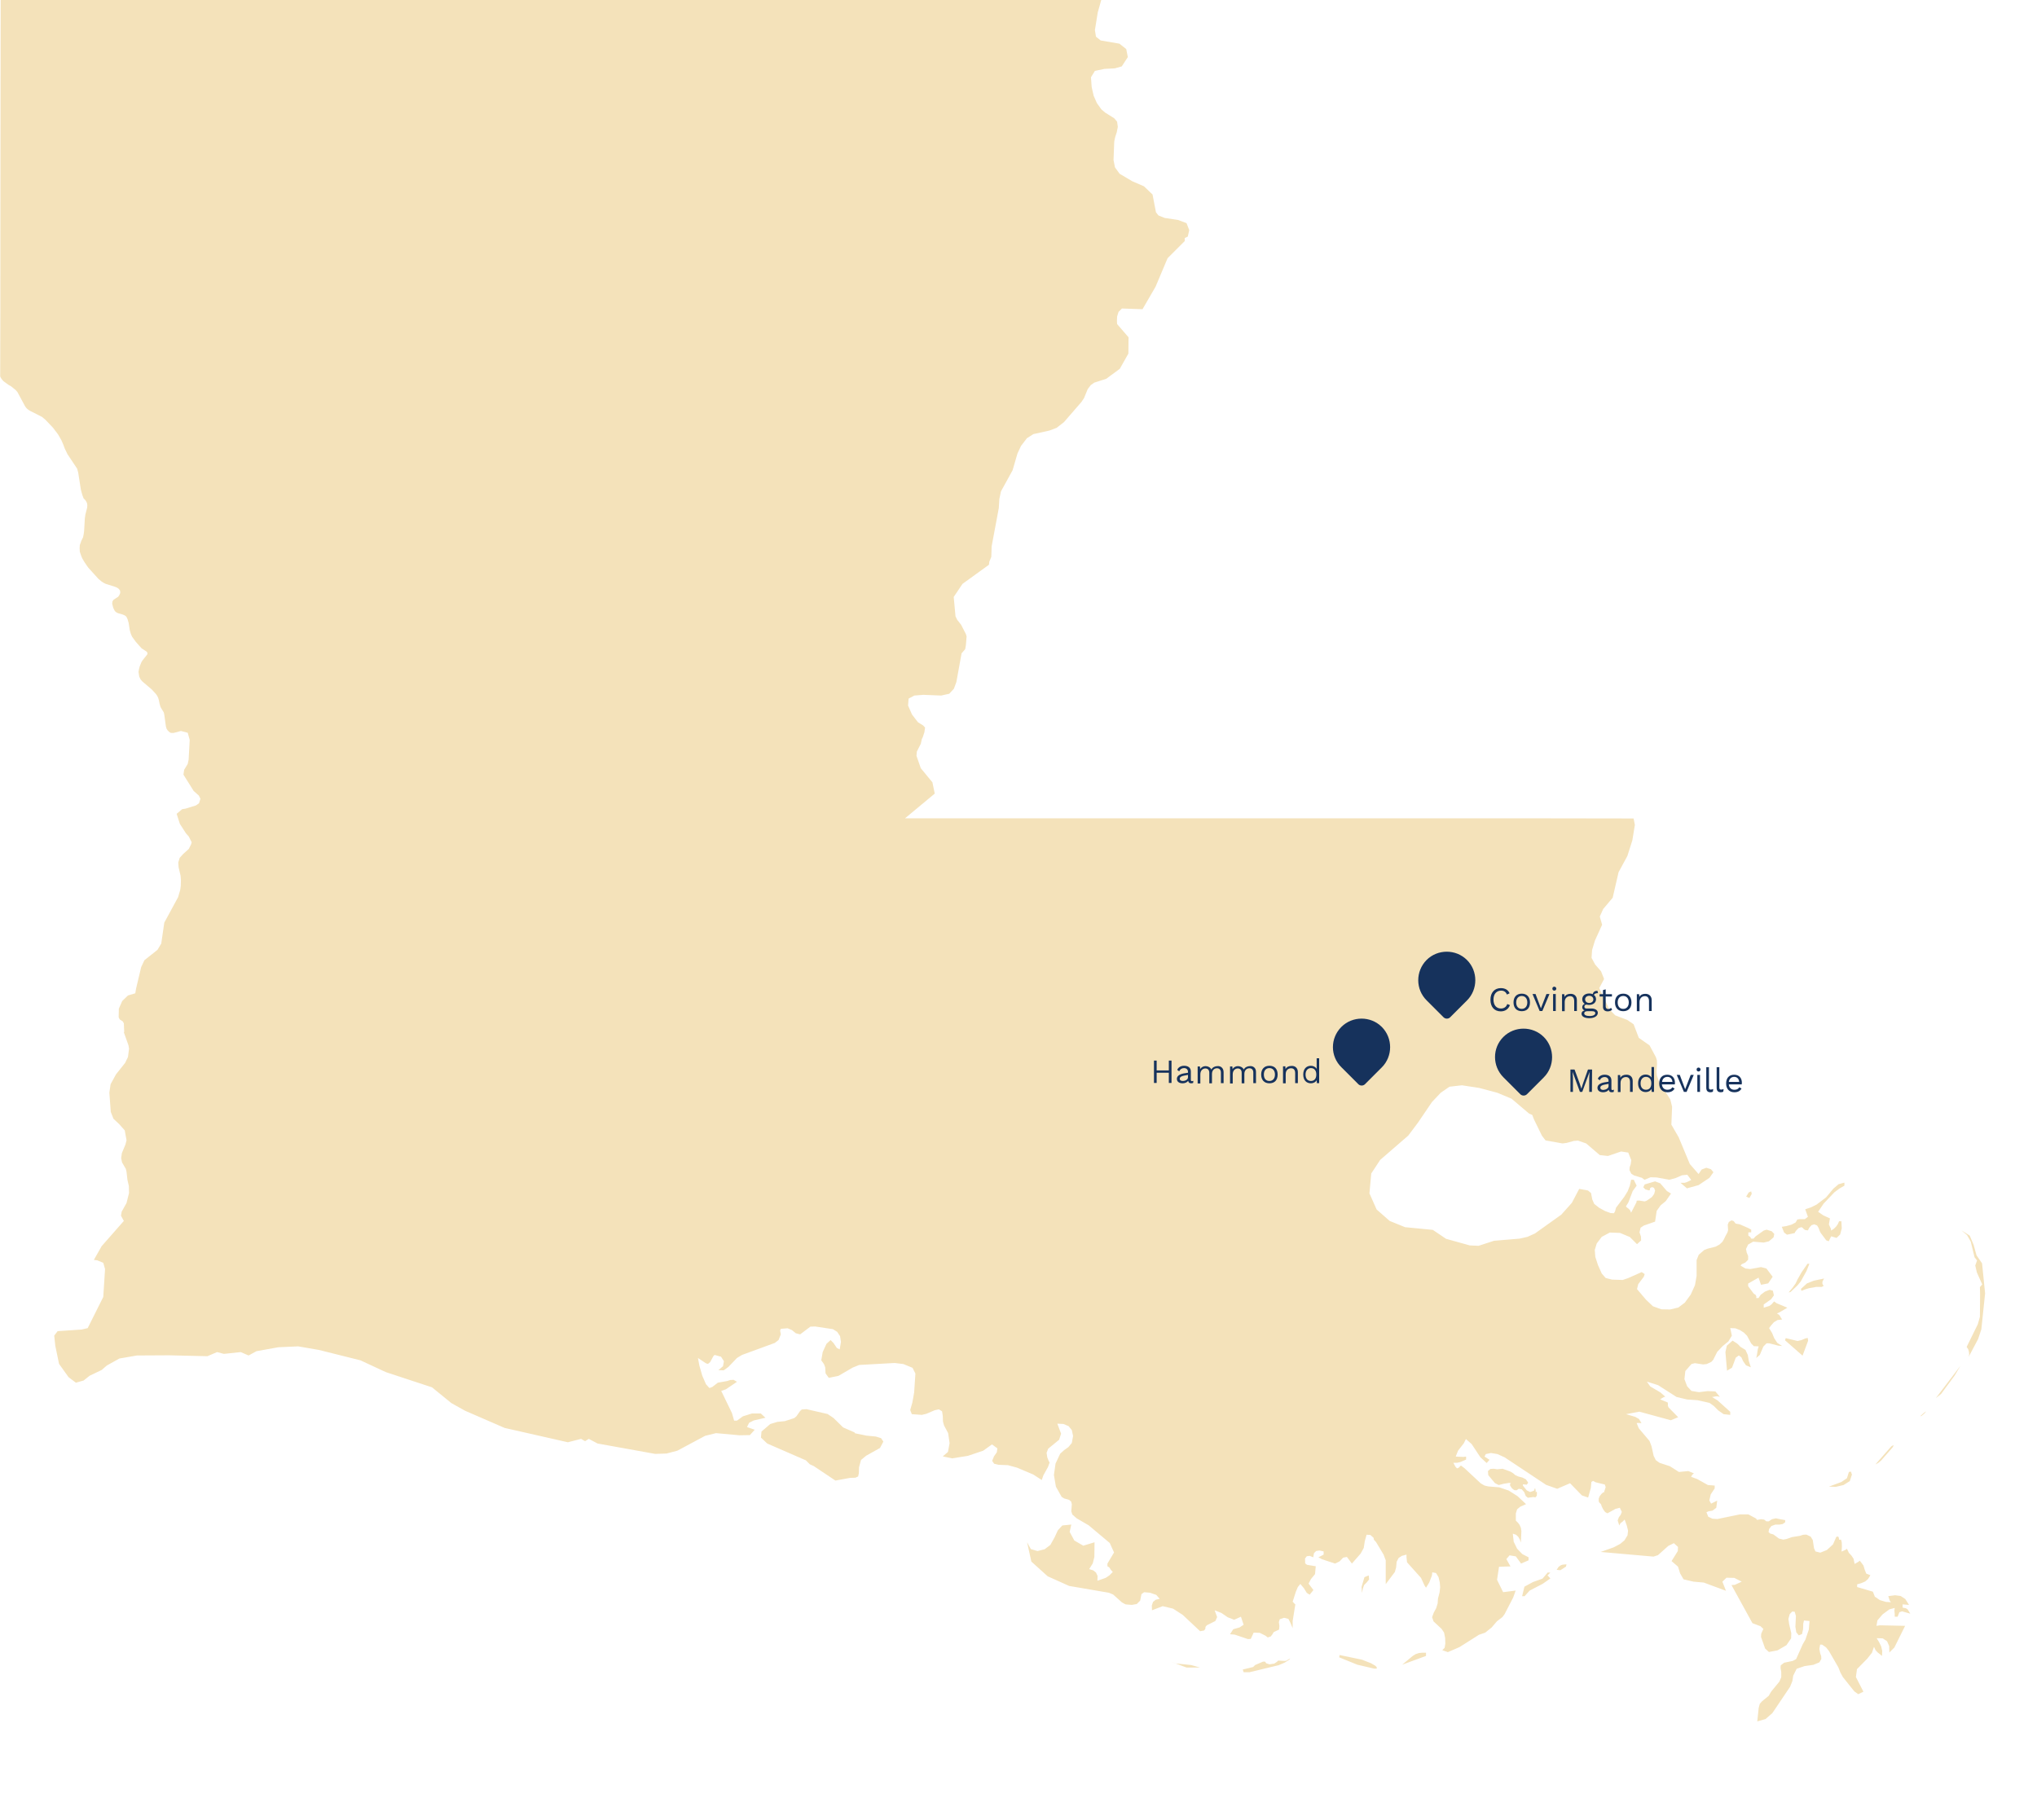 <?xml version="1.0" encoding="UTF-8"?> <svg xmlns="http://www.w3.org/2000/svg" xmlns:xlink="http://www.w3.org/1999/xlink" version="1.1" id="Layer_1" x="0px" y="0px" viewBox="0 0 1138.2 1017" style="enable-background:new 0 0 1138.2 1017;" xml:space="preserve"> <style type="text/css"> .st0{fill:#F4E2BA;} .st1{fill:#16325C;} </style> <path class="st0" d="M975.3,754.4l-2.9-1.8l-0.8-0.9l-1-0.9l-2.5-1.6l-3.2,2.8l-0.8,3.6L965,766l2.8-1.7l2.1-5.6l1.7-1.2l1.4,1 l1,2.2l1.6,2.3l2.7,1.1l-1.1-3.4l-0.6-3.5L975.3,754.4z M1006.2,716.1l3.2-5.8l1.6-4l-1-0.1l-3.4,4.9l-2.2,3.9l-1.1,2.3l-1.8,2.5 l-2.1,2.5l1.1-0.3l3.9-3.7L1006.2,716.1L1006.2,716.1z M872.2,874.7l-1.3,0.9l-1.1,1.7l2.1,0.2l3.1-2l0.3-1.3l-2.1,0.2L872.2,874.7z M997.4,749l9.8,8.6l3.1-8.3l-0.2-1.6l-1.4,0.3l-2.1,0.9l-2.2,0.5l-6.6-1.6L997.4,749L997.4,749z M1051,816.3l6.4-7.3l0.8-1.3 l-1,0.3l-0.5,0.4l-8.8,10l1.5-0.8L1051,816.3L1051,816.3z M1066.7,896.9l-2.1-3.3l-2.6-1.7l-3.1-0.4l-3.8,0.5l0.8,2.5l0.7,0.9 l-2.9-0.2l-3.3-1l-2.8-1.9l-1.1-2.8l-8.8-2.6v-1.5l2.4-0.7l2.1-0.9l1.6-1.4l1.3-2.1l-2.3-0.9l-0.8-2l-0.8-2.6l-2-2.6l-0.8,0.6 l-2.1,1.2l-0.6-2.9l-1.2-1.8l-1.4-1.5l-1.1-2.3l-0.8,0.6l-2.2,1l0.2-2.8l-0.1-2.4l-0.4-1.5l-1,0.1l-0.2-0.8l-0.1-0.6l-0.3-0.4 l-1,0.1l-1.9,4.3l-3.4,3.1l-3.7,1.5l-2.7-0.7l-0.8-1.8l-0.7-4.6l-1.2-1.9l-2.4-1.1l-1.8,0.1l-1.8,0.6l-4.4,0.7l-3.2,1.1l-1.7,0.3 l-2.4-0.6l-3.1-2.3l-1.8-0.5l-0.9-0.8l0.3-1.7l1.3-1.7l2.2-0.8h2.3l1.8-0.3l1.4-1l0-1.2c-1.8-0.3-3.5-0.6-5.2-1l-2.2,0.5l-1.8,1.2 H987l-1.3-1l-1.8-0.2l-2.1,0.4l-0.6-0.8l-4.3-2.3h-4.7l-12.6,2.6l-2.8-0.2l-2.3-1.1l-1-2.5l1.1-0.5l2.3-0.4l2.1-1.6l0.5-4l-3.4,1.7 l-1-1.8l0.8-3.4l2.2-3.3v-1.6l-3.8-0.3l-5.9-3.3l-3.5-1.3l0.5-0.8l0.1-0.3l1-0.8l-3.1-1.3l-5.3,0.5l-5-3.2l-5.8-1.9l-2.1-1.5 l-1.2-2.4l-1.2-5.4l-1.1-2.9l-6-7.1l-1.2-2.9l0.6-0.1l2.1,0.1l-1.4-2.3l-2.1-1.2l-5.1-1.5l7.4-1.4l17.6,4.8l4.1-1.7l-5.4-5.5 l-0.4-1.1l0.1-0.4l-0.1-1.2l-4.3-1.8l2-1.2l0.9-0.3l-2.8-2.4l-5.6-3.3l-1.9-2.7l6.3,2l10.3,6.6l5.9,1.4l5.8,0.4l6.7,1.5l2.4,1.7 l2.5,2.5l3,2.1l3.7,0.4v-1.7l-7.1-6.4l-3.1-1.9l0.9-0.1l0.9-0.2l1.1-0.1l1.5,0.3l-2.5-3l-4.3-0.2l-4.9,0.6l-4.2-0.7l-2.4-2.6l-1.5-4 l0.5-4.5l3.4-3.9l1.9-0.5l4.6,0.7l2-0.2l2.6-1.2l1.1-1.2l2.2-4.4l3-3.2l3.3-2.7l1.9-3.2l-0.9-4.2l2.8,0.1l2.6,1l2.2,1.4l1.8,1.8 l2.3,4.3l1.5,1.5l2.7,0.1l-0.5,1.6l-0.5,3.3l-0.4,1.6l2-1.7l2-4.7l1.8-1.8h1.5l5,1.3l2.2,0.2l-2.7-1.7l-1.7-2.6l-1.2-2.9l-1.7-2.8 l1.2-1.6l1.5-1.7l2-1.2l2.6-0.3l-0.7-1l-0.4-0.8l-0.6-0.8l-1.2-0.8l1.4-0.6l4.4-2.6l-6-2.5l-1.4-1l-1.4,1.6l-1.2,0.9l-3.2,1v-1.8 l4.1-2.9l1.6-2.2l-0.6-2.6l-1.8-0.5l-2.6,1l-2.4,1.8l-1.2,1.8h-1.3l0.1-1.1l-0.4-0.2l0.3-0.2l-1.4-1l-3.1-4.1v-1.5l5.8-3.3l1.4,4 l4-0.8l2.5-3.7l-3.5-4.6l-3-0.8l-6,1.1l-2.7-0.3l-2.7-1.6l0.6-0.8l2-0.9l1.6-1.6v-2.1l-0.8-1.9l-0.4-2l1.2-2.5l2.8-1.6l5.9,0.5 l2.9-0.7l2.6-2.2l0.4-1.9l-1.4-1.5l-2.9-0.9l-1.6,0.5l-4.5,3.2l-1.2,1.3h-1.3l-0.5-0.9l-0.1-0.2h-0.2l-0.8-0.6v-1.8h1.6v-1.5 l-1.6-0.9l-4.8-2.1l-2.3-0.4l-1.1-1.4l-1.2-0.4l-1.5,0.9l-0.6,1.5l0.2,3.1l-0.4,1.3l-1.1,2l-0.8,1.7l-0.9,1.5l-1.6,1.5l-2.2,1.2 l-4.4,1.1l-2,0.8l-3,2.6l-1.2,3v8.8l-0.9,5.2l-2.4,5.3l-3.3,4.5l-3.6,2.7l-4.6,1.1l-4.9-0.1l-4.7-1.7l-3.9-3.7l-5-5.9l0.7-2.8 l3.1-4.1l0.5-1.5l-1.7-1.1l-7.4,3.3l-3.2,1.1l-5.9-0.2l-3.6-0.9l-2.2-2.5l-2.1-4.7l-1.5-4.6l-0.3-3.9l1.1-3.6l2.8-3.7l4.5-2.4 l5.7,0.2l5.5,2.3l4,4l2.3-2.1l-0.1-2.2l-0.8-2.3l0.6-2.6l1.8-1.2l6.3-2.2l0.9-6l2.2-3.1l2.9-2.4l2.9-4.2l-2.3-1.4l-3.7-4.3l-2.9-1.1 l-5.8,1.7l-0.8,1.6l1.2,1.2l1.7,0.5h0.7l0.2-1.2l1-0.6l1.2,0.4l0.6,1.5l-0.5,1.9L923,669l-2.9,2l-1.1,0.4l-3.2-0.5l-1.3,0.1 l-0.1,0.9l-3,5.8l-0.6-1.4l-0.9-0.9l-0.8-0.6l-0.6-0.6l1.4-2.3l2.4-6.3l2.2-3l-1.6-3.3h-1.5l-0.7,3.3l-1.2,3.1l-1.9,3.1l-4.6,6.1 l-0.6,2.1l-0.6,1l-1.9-0.1l-3-1.1l-3.3-1.8l-2.8-2.2l-1.1-2.5l-0.7-3.6l-1.7-1.4l-4.9-0.9l-4.1,7.8l-5.9,6.6l-14.7,10.5l-4.2,1.9 l-4.4,1l-14.3,1.2l-8.6,2.8l-4.9-0.2l-13.3-3.7l-7.4-5l-15.5-1.5l-8.6-3.5l-7.3-6.4l-4-9l1-11.1l5-7.6l15.7-13.6l5.4-7.2l7.8-11.5 l4.9-5.2l4.9-3.4l7-0.8l9.7,1.5l10.1,2.7l7.9,3.3l9.8,8.3l1.8,0.8l0.9,2.4l4.5,9.2l2,2.6l9.5,1.7l2.3-0.3l4-1.1l2.3-0.2l4.6,1.6 l7.6,6.5l4.6,0.5l7.3-2.5l4,0.6l1.7,4.2l-0.3,2.3l-0.6,1.7l-0.1,1.6l1,2l1.6,1l4.3,1.3l1.5,1.1l3.4-1.4l3.4,0.1l7,1.3l3.7-1l3.4-1.5 l3-0.3l2.2,2.9l-2.4,1.2l-1.3,0.4H939l3.6,3.1l6.5-1.8l6.1-4.1l2.2-3.1l-1.4-1.7l-2.6-0.8l-2.6,1l-1.7,2.5l-4.9-5.6l-6.2-14.9 l-4.1-7.1l0.4-10l-1-4.1l-6.1-9.5l-1.4-3.9l-0.2-2.1l0.3-4.3l-0.1-2.1l-0.6-1.8l-3.5-6.5l-6-4.2l-2.9-7.6l-3.5-2.4l-6.8-2.6 l-3.3-3.4l-5.6-11.8l2.7-5.1l-1.7-4.3l-3.3-3.8l-2-3.7l0.3-4.4l1.6-5.3l4-8.8l-1.3-4.6l1.9-4.2l5.3-6.3l3.3-14.3l4.9-9l2.8-8.8 l1.4-8.6l-0.7-3.6c-21.6,0-43.2-0.1-64.8-0.1H505.7l16.6-13.8l-1.3-6.3l-6.5-7.9l-2.4-6.9l0.2-2.4l2.2-4.3l0.6-2.7l0.5-1l0.9-2.7 l0.4-2.7l-1.1-1.2l-2.9-1.8l-3.3-4.3l-2.2-5l0.3-3.9l3.2-1.7l5-0.4l10,0.4l4.5-1l2.6-2.8l1.4-3.8l2.9-16l2-2.3l0.4-2.2l0.4-4.9 l-0.4-1.4l-2.7-5.2l-2.2-2.8l-0.9-1.9l-1-10.8l4.9-7.3l14.8-10.7l0.2-1.7l1.1-2.7l0.2-5.9l4-21.4l0.3-5l0.9-4.3l6.5-11.8l2.7-9.3 l2-4.3l3.3-4.3l3.6-2.3l9-2l4-1.5l4.1-3.2l9.8-11.3l1.4-2.1l2.1-5.1l1.7-2.2l2-1.4l6.6-2.1l7.6-5.6l4.8-8.5l0.1-9.1l-6.4-7.4 l-0.1-1.7l0.1-2.5l0.8-2.6l1.9-1.9l11.5,0.4l7.3-12.6l6.7-15.9l9.6-9.6v-1.7l1.7-0.8l0.8-3.6l-1.5-3.9l-4.8-1.8l-7.4-1.1l-3.5-1.4 l-1.4-1.8l-1.9-9.9l-4.8-4.6l-6.5-2.8l-7.1-4.2l-2.6-3.6l-0.8-4.1l0.4-10.3l0.5-2.4l0.9-2.8l0.6-3l-0.4-2.9l-1.6-1.9l-5.1-3.2 l-2.1-1.8l-2.5-3.5l-1.8-4.1l-1.1-4.8l-0.4-5.5l2.2-3.6l5.3-1.1l5.8-0.3l3.9-1.1l3.4-5.2l-0.9-4.5l-3.8-3l-10.5-1.8l-2.6-2.1 l-0.6-3.7l1.6-9.9l3.4-12.1l2.1-2.5l2.7-1.4l3.2-3.5l3-4.4l2.1-4.4l-4.1-5.1l-2.7-2.5l-2.7-1.1l-3.3-0.4l-3.6-1.2l-2.9-1.9l-1.1-2.4 l0.3-8.3l-2.9,0.2c-30.4,0-60.9,0-91.3,0.1c-32.2,0-64.4,0-96.6,0.1c-28.8,0-57.6,0-86.4,0.1c-33,0.1-66,0.1-99,0.1 c-28.4,0-56.8,0.1-85.2,0.1c-34.5,0-69.1,0.1-103.6,0.1c-14.7,0-29.5,0-44.2,0.1C0.4-13.2,0.3,16.7,0.3,46.6s-0.1,61.7-0.1,92.5 c0,23.7,0,47.4-0.1,71.2l0.2,0.5l0.5,0.9l1.1,1.3l2.9,2.1l1.4,0.8l2.6,2.1l1,1.2l4.3,8l0.7,0.9l0.9,0.8l0.9,0.6l6.9,3.5l1.9,1.6 l4.1,4.3l2.9,3.8l1.9,3.3l1,2.3l0.9,2.4l1.5,3.1l5.4,8.1l0.6,2.2l1.5,9.6l0.8,2.9l0.7,1.9l0.8,0.8l0.6,0.8l0.5,1l0.2,1.2l-0.1,1.4 l-1,3.9l-0.3,2.2l-0.4,7l-0.3,2.1l-0.3,1.4l-0.9,1.8l-0.9,2.5l-0.1,1.8l0.1,1.9l0.8,2.4l0.6,1.4l1.3,2.2l2,2.9l5.7,6.3l1.8,1.5 l1.1,0.7l1.2,0.6l5.1,1.6l1.2,0.5l1,0.7l0.7,1l0.1,1.3l-0.6,1.3l-0.5,0.7l-0.3,0.3l-0.1,0l-2.3,1.5l-0.6,1l-0.1,1.2l0.5,2l0.4,1 l0.6,1.1l0.8,0.7l1,0.5l2.5,0.7l1.2,0.5l0.9,0.7l0.7,1.5l0.6,2.1l0.6,3.9l0.6,2.1l0.7,1.6l2.1,2.9l3.2,3.6l2.9,1.9l0.4,0.7l-0.1,0.8 l-2.7,3.4l-0.6,1l-0.9,2.2l-0.4,1.5l-0.3,1.7l0.4,2.6l0.7,1.5l0.9,1.1l5.4,4.6l2.3,2.5l0.7,1l0.6,1.2l0.4,1.4l0.4,2l0.5,1.7l0.7,1.2 l1.1,1.8l0.3,1.3l0.9,6.6l0.4,1.3l0.6,0.9l0.6,0.6l0.6,0.5l0.4,0.2l0.6,0.1H97l4.1-1.1l3.8,1l1.1,4l-0.6,11l-0.5,2.4l-2,3.3 l-0.4,2.7l5.7,9.1l2.9,2.6l0.9,1.8l-0.8,2.5l-1.7,1.2l-5.8,1.8l-1.9,0.3l-3.1,2.6l1.8,5.6l3.4,5.3l1.6,1.8l1.6,3.2l-0.3,1.1 l-1.3,2.6l-3.2,2.9l-1.9,2.1l-0.8,2.6l0.2,2.7l1.1,4.7l0.2,2.7l-0.1,3l-0.3,2.2l-1.2,4.1l-7.7,14.2l-1.7,11.7l-2.1,3.5l-7.3,5.8 l-1.8,3.8L76,552.6l-0.4,2.5l-4.1,1.2l-3.2,3.1l-1.9,4.3l-0.1,4.8l0.6,1.2l1.7,1.1l0.6,1.1l0.2,4.7l-0.2,0.3l2.6,7.3l0.3,1.9 l-0.6,4.6l-1.6,3.3l-5.1,6.4l-3,5.5l-0.7,4.7l0.8,10.8l1.5,3.8l3.2,3l3.1,3.5l1,5.5l-0.6,2.4l-2,4.8l-0.4,2.8l0.5,2.4l2.1,3.6 l0.4,1.6l0.5,4.5l0.8,3.5l0.1,3.9l-1.4,5.6l-2.7,4.8l-0.4,2.3l1.6,2.9l-12.4,14.1l-4.3,7.6v0.1l1.8,0.2l3.4,1.4l1,3.5l-1,15.6 l-8.7,17.4l-3.4,0.8l-13.4,0.9l-1.9,2.5l0.6,5.7l2.1,10.1l5.3,7.4l4.1,3.1l4.3-1.2l3.4-2.7l6.7-3.2l2.9-2.5l7-3.9l9.8-1.7l17.9-0.1 l21.5,0.5l5.4-2.3l3.8,1l9.4-1l4.4,1.9l4.4-2.4l12.2-2.2l11.1-0.5l11.6,2l23.2,5.8l14.2,6.6l25.8,8.5l10.8,8.8l7.7,4.3L282,798 l35.3,8l7.4-1.9l2.2,1.3l2.1-1.3l4.9,2.6l32.2,5.8l6.3-0.2l6.1-1.6l15.5-8.3l6.1-1.5l13.1,1.2l5.8-0.1l2.7-3l-4.3-1.5l1.2-2.4 l2.6-1.3l6.5-1.5l-2.6-2.4l-4.9,0l-5.1,1.6l-3.3,2.4h-1.6l-1.2-4.2l-6-12.4l2.6-0.9l6.2-4.2l-1.9-1.1l-1.8,0.1l-1.9,0.6l-5.1,0.9 l-3.1,2.4l-1.6,0.6l-1.9-2.1l-2.1-4.8l-1.6-5.6l-0.8-4.3l4.5,3l1.1,0.3l1.2-1l1.8-3.3l0.7-0.7l3.6,1l1.6,2.5l-0.5,2.8l-2.6,2.2 l3,0.1l2.6-1.9l4.8-5l2.8-1.7l18.3-6.7l2.1-1.6l1.3-3.2l-0.4-2.1l0.4-1l3.8-0.3l2.4,1l2.2,1.8l2.4,0.6l5.7-4.3l2.7-0.1l9.9,1.5 l2.4,1.5l1.6,2.4l0.5,3.2l-0.7,4.2l-1.6-0.8l-1.9-2.8l-1.6-1.6l-2.3,2.1l-2.1,4.6l-0.8,4.6l1.5,2.1l0.7,1.8l0.2,3.4l1.8,2.5l5.4-1.1 l7.9-4.6l3.7-1.5l19.8-1.1l4.9,0.6l5.1,2.1l1.6,3.2l-0.7,10.6l-1,5.6l-1.2,4.2l0.9,2.3l5.6,0.4l2.5-0.6l4.7-2l2.3-0.5l1.8,1.1 l0.4,2.6l0.1,3.1l0.6,2.2l2.3,4.3l0.8,5.6l-0.9,4.9l-2.9,2.5l5.2,1.1l8.8-1.4l8.6-2.9l4.9-3.5l3,2.2l-0.3,2.2l-1.6,2.3l-1,2.5 l1.1,1.6l2.5,0.6l5.2,0.2l5.1,1.4l9,3.8l4.8,3.1l0.9-2.6l2.6-4.7l0.9-2.5l-0.5-0.8l-0.8-2l-0.4-2.6l0.9-2.3l6.1-5l1.1-3.4l-2.1-5.6 l3.5,0.2l2.8,1.2l1.8,2.2l0.7,3.3l-0.7,3.9l-1.9,2.3l-2.4,1.7l-2.2,2l-2.6,5.5l-0.9,6.4l1.1,6.5l3.2,5.7l1.4,0.9l2.8,0.8l1.1,0.9 l0.4,1.5l-0.3,4l0.6,1.8l2.4,2.1l6.7,3.9l11.8,9.9l2.4,5.3l-3.7,6.2v1.5l1,0.6l1,1.5l1,1.1l-1.9,1.9l-2.1,1.4l-4.6,1.6l0.1-2.7 l-0.9-1.9l-1.5-1.2l-2.3-0.7l2-3.2l0.9-3.6l0.1-8.2l-6.3,1.9l-5-2.9l-2.6-4.8l0.9-4.1l-5,0.5l-2.5,2.7l-1.8,3.9l-2.4,4.3l-3.2,2.4 l-4,1l-3.7-1.1l-2.1-3.8l2.4,10.8l9.1,8.2l12,5.4l22.2,3.8l2.4,1l4.9,4.4l2,1.1l3.5,0.3l2.8-0.5l1.9-1.9l0.7-3.6l1.5-1.1l3.3,0.3 l3.5,1.2l1.9,2.2l-2.2,0.5l-1.5,1.2l-0.7,2l0.1,2.7l6-2.3l5.8,1.4l5.4,3.5l9.7,9.1l2.2-0.4l0.7-0.9l0.1-1.1l0.7-0.9l4.8-2.4l1-2.2 l-1.4-3.8l3.8,1.5l3.5,2.4l3.6,1.4l3.8-1.7l1.5,4.5l-2.3,1.5l-3.5,1l-1.8,2.8l2.6,0.2l7.4,2.5l1.6-0.1l1.6-3.5l3.4,0.1l3.2,1.6 l1.3,1l1.7-0.6l0.9-1.2l0.7-1.2l3-1.4l0.2-2l-0.3-2.2l0.5-1.6l2.4-0.8l2.4,0.6l1.1,2.1l1.3,3.1v-4l1.5-9.3l-0.5-0.4l-1-1.1l1.8-5.6 l1.1-2.6l1.4-1.7l2,2.4l1.6,2.6l1.6,1l2.1-2.6l-2.7-3.6l1.3-2.5l2.3-2.8l0.4-4.4l-4.9-0.8l-1-0.8l-0.1-2.7l1-1.3l1.6-0.2l2,0.8 l0.4-2.3l1.2-1.2l1.8-0.3l2.4,0.5v1.8l-2.9,1.5l2,1.1l7.3,2.4l2.5-1.2l2-2.1l2.1-0.4l2.8,3.7l4.9-5.6l1.7-3.1l0.6-3.8l1-3.6l2.1,0.1 l1.8,1.6l0.2,1.1l1.2,1.3l4.2,7l1.2,3.2v13.3l5.1-6.8l0.7-2.5l0.3-3.2l1.1-2.1l1.8-1.2l2.6-0.7v1.5l0.3,2.8l7.8,8.7l2,4.3l0.8,1.2 l1.8-2.9l1.5-3.9l0.2-1.8l2.1,0.4l1.4,2.3l0.7,3l0.2,2.6l-0.3,2.9l-0.9,3.4l-0.2,2.8l-0.8,2.6l-1.4,2.6l-0.9,2.5l0.8,2.3l4.5,4.2 l1.4,2.1l0.6,3l0.1,3.1l-0.4,2.4l-1.3,1.3l3.1,1.1l6.5-2.8l10.9-6.9l3.5-1.2l3.6-2.9l2.9-3.4l3.1-2.4l1.2-1.6l4.8-9.3l1.4-3.9 l-7,0.9l-3.4-6.9l1.1-7.3l6.4-0.2l-2.3-4.1l1.8-2.1l3.5,0.6l2.9,4l4.2-1.8v-1.7l-3.5-1.8l-2.9-3l-1.9-3.9l-0.5-4.5l1.8,0.6l1.2,1.1 l0.9,1.5l0.6,1.8l0.3-6.4l-0.3-1.9l-0.7-1.6l-0.9-1.2l-1.2-1.2l0-4l0.7-2.3l1.8-1.5l3.2-1.4l-4.8-4.5l-4.9-3.1l-5.3-1.8l-6.1-0.5 l-2.1-0.5l-2.1-1.2l-9.1-8.5l-2-1.5l-1.3,1.3l-0.9,0.3l-0.9-1l-1.1-2.1h2l1.8-0.4l3.3-1.4V814l-1.5,0.2l-4.3-0.2l1.3-3.3l3.2-4.1 l1.2-2.4l3.2,2.8l4.9,7.4l3.5,3.2l1.6-1.8l-2.8-1.8l0.7-1.4l2.9-0.6l3.6,0.6l4,1.8l23.2,15.4l6.2,2.2l7.2-3.1l6.6,6.8l3.5,1.2 l1.5-5.4l0.3-3.3l0.9-0.6l1.6,0.8l5,1.2l0.5,1.5l-1,3l-0.4-0.1l-1,0.9l-1,1.3l-0.5,1.3v1.5l0.4,0.8l0.5,0.4l0.4,0.5l0.4,1.2l0.8,1.6 l1.1,1.5l1.3,0.7l4.5-2.5l2.4-0.6l1.1,2.3l-0.6,1.6l-1.1,1.5l-0.6,1.7l0.9,2.8l0.6-1.2l0.6-0.5l0.7-0.5l1.1-1.1l1.2,3.4l0.7,2.8 l-0.3,2.6l-1.7,2.8l-2.4,2l-3.6,1.9l-7.3,2.6l29.5,2.6l2.5-0.8l5.8-5.2l3.1-1.5l2.3,2.1l-0.1,2.3l-3.5,5.6l3.6,3.1l1.2,3.8l1.9,3.3 l5.6,1.3l5.7,0.5l12.4,4.6l-2-5.1l2.3-2.2l4.4,0.1l4.1,2.1l-3.9,1.8l-1.8,0.1l11.7,21.3l4.5,1.7l1.6,1.5l-1.2,2.7l-0.1,1.8l2.3,6.5 l2.1,1.9l4.8-0.9l5-2.9l2.6-3.8l0.1-2.9l-1.2-5.1l-0.4-2.9l0.7-2.6l1.4-1.5l1.4,0.1l0.7,2.4l-0.3,6l0.5,3.1l1.4,1.7l1.8-0.7l0.6-2.8 l0.1-3.1l0.4-1.7l3.1,0.3l-0.4,4.8l-1.9,5.6l-1.5,2.6l-3.7,8.3l-1.9,1l-4.8,1l-1.9,1.5l-0.1,1.4l0.4,2.4v2.8l-1,2.4l-4.6,5.6 l-1.4,2.4l-3.8,3.1l-1.2,1.4l-0.6,2.2l-0.8,7.6l4.6-1.3l3.8-3.3l9.9-14.7l1.3-3.2l0.5-3.1l1.9-3.8l4.4-1.5l4.9-0.7l3.4-1.4l1.1-1.9 l-0.1-1.6l-0.6-1.7l-0.4-2.3l0.4-2.4h1.1l2.2,1.5l1.6,2l5.3,9.2l1.1,2.8l1.4,2.6l6.4,8l2.2,1.6l2.9-1.4l-4.2-8.2l0.6-4.4l5.7-5.8 l2.7-3.4l1.1-3.3l0.9,1.9l1.1,1.2l2.5,2l0.1-2.8l-0.6-2.6l-1.2-2.4l-1.3-2.1l3.4,0.1l2.4,1.6l1.2,2.7l0.1,3.6l2.8-2.8l6-12.1 l-14-0.3l-2,0.3l0.5-3l2.9-3.4l3.8-2.8l3-0.8l-0.2,1.4l0.2,1.9v1.6h1.6l1-2.5l1.5-0.5l4.6,1.3l-1.5-2.4l-0.9-0.6l-1.9-0.4v-1.8 L1066.7,896.9L1066.7,896.9z M998.5,690l4.3-0.9l0.2-0.5l0.8-1.1l1.2-1.2l1.5-0.5l0.7,0.3l0.6,0.7l0.9,0.6l1.6,0.2l0.1-0.5l0.7-1.2 l1.1-1.2l1.5-0.5l1.6,0.6l0.9,1.5l0.6,1.7l0.6,1.1l3,4l1.4,0.6l1.4-2.8l3,0.9l2-1.9l0.9-3.4l-0.2-4h-1.3l-0.7,1.6l-0.9,1.3l-1.2,1.2 l-1.6,1.1l-0.2-1.1l-1.1-2.3l0.6-3.4l-3.7-1.7l-2.9-2l3.1-4.6l6-6.3l2.8-2.1l2.8-1.6v-1.7l-3.3,0.9l-2.9,2.5l-4.1,4.9l-5.3,4l-3,1.5 l-3.3,1.1l1.5,4.2l-1.7,1.3h-2.8l-1.4,0.2l-1,1.7l-2.3,1.2l-2.9,0.8l-2.5,0.4l1.3,3.2L998.5,690L998.5,690z M978.8,667.2l-0.3-1.4 l-1.4,0.6l-1.4,2.3l1.8,0.8L978.8,667.2L978.8,667.2z M864.8,878.8l-2.9,3.4l-5.3,1.9l-4.8,2.6l-1.3,5.3h1.4l2.8-3.1l7.3-3.8l4.3-3 l-1.6-1.7l1.6-1.6H864.8L864.8,878.8z M1019.2,714.5l-5.7,1.2l-3.8,1.5l-3.4,3.1l0.3,1.1l1.9-0.8l2.3-0.7l4-0.7h3.1l1.1-0.6 l-0.7-1.1v-1.2L1019.2,714.5L1019.2,714.5z M1021.9,830.8l3.9,0.1l4.3-1l3.5-2.2l1.2-3.7l-0.3-0.7l-0.1-0.6l-0.3-0.3l-1,0.2 l-1.1,3.5l-3.1,2.1L1021.9,830.8L1021.9,830.8z M489.4,802.8l-5.2-0.5l-6.4-1.3l-0.3-0.5l-6.4-2.8l-5.4-5.3l-3.3-2.2l-11.8-2.7 l-2.6,0.2l-0.9,0.8l-2.1,3l-1.2,1l-5.3,1.7l-4.1,0.4l-4,1.2l-4.9,4.2l-0.3,3.4l3.5,3.3l21.6,9.4l2.2,2.2l2.2,1l12.1,8.1l8.2-1.5 l3-0.1l1.5-0.7l0.4-1.8l0.1-3.3l1.1-4.1l2.9-2.4l7.7-4.3l1.9-3.6l-1.3-1.9L489.4,802.8L489.4,802.8z M1073.2,791.2l0.2,0.3l2-1.7 l0.9-1.1l-1.2,0.8L1073.2,791.2z M656.5,929.5l0.4,0.1l-2.6-1L656.5,929.5L656.5,929.5z M656.9,929.6l6.1,2.3h7.5l-4.9-1.4 L656.9,929.6z M1107.5,706l-3.1-4.5l-1.6-5.8l-2.2-5.2l-4.6-2.9l3.1,2.6l2.1,3.7l2.1,8.7l1.4,1.8l-1,2.8l0.9,3.9l3,6.7l-1.3,1.5 l0.1,3.9l-0.1,12.7l-1.2,4.2l-6.2,12.6l0.9,1.4l0.4,1.5l0.1,1.4l-0.3,1.3l5.3-10l1.8-5.4l2.1-20.1L1107.5,706L1107.5,706z M1084.6,779l7.6-10.3l3.2-5.4l-13.7,18L1084.6,779z M843.7,830l1,1.6l0.8,0.7l0.8,0.5h1.2l1.1-0.8l1.7,0.3l1.4,1.6l0.8,2.1l1.2,1 l3.1-0.4l1.1,0.2l0.8-0.9l0.1-1.8l-0.4-0.6L858,834l0.1-0.7l-0.2-1.3l-0.4-0.2l-0.2,1.1l-0.8,0.4l-1.5,0.5l-1.9-0.9l-2.1-2.6 l-0.1-0.8l2.2,0.2l0.8-1.1l-1.3-1.9l-2-1l-2.3-0.6l-1.7-0.8l-1-0.9l-1.6-1l-4.4-1.6l-3,0.3l-1.9-0.3l-1.9,0.1l-1.4,1.2l0.2,2.3 l3.7,4.4l2.1,1.1l2.8-0.7l3.1-0.5l1.1,0.2l-0.5,0.2L843.7,830L843.7,830z M792.8,923.8l-1.8,0.6l-1.6,1l-5.9,4.9l13.3-4.9v-1.8h-2.1 L792.8,923.8L792.8,923.8z M718.7,928.1l-1,0.1l-3.5-0.2l-0.7,0.7l-1.5,1l-2.7,0.4l-1.8-0.6l-0.6-0.9h-1.2l-4.4,1.9l-1.1,1.1 l-5.8,1.4l0.5,1.5h3.3l16.2-3.9l3.5-1.5l2.6-1.7l0.4-0.6l-1.4,0.8L718.7,928.1L718.7,928.1z M768.5,930.9l-2.4-1.4l-5.1-2l-12.5-2.6 l-0.2,1.3l10.1,4.1l9.4,2.2h1.5l-0.1-0.9L768.5,930.9L768.5,930.9z M762.2,885.8l1.4-1.4l1.4-1.7l-0.2-2.3l-2.4,1l-1.6,5.4l0.2,3.4 l0.6-2.7L762.2,885.8L762.2,885.8z"></path> <path class="st1" d="M840,579.5L840,579.5c6.2-6.2,16.4-6.2,22.6,0l0,0c6.2,6.2,6.2,16.4,0,22.6l-9.4,9.4c-1,1-2.7,1-3.7,0l-9.4-9.4 C833.8,595.8,833.8,585.7,840,579.5z"></path> <path class="st1" d="M797.1,536.5L797.1,536.5c6.2-6.2,16.4-6.2,22.6,0l0,0c6.2,6.2,6.2,16.4,0,22.6l-9.4,9.4c-1,1-2.7,1-3.7,0 l-9.4-9.4C790.9,552.9,790.9,542.8,797.1,536.5z"></path> <path class="st1" d="M749.5,573.9L749.5,573.9c6.2-6.2,16.4-6.2,22.6,0l0,0c6.2,6.2,6.2,16.4,0,22.6l-9.4,9.4c-1,1-2.7,1-3.7,0 l-9.4-9.4C743.2,590.3,743.2,580.2,749.5,573.9z"></path> <g> <path class="st1" d="M889.5,610.2h-1.5v-7.9l0.2-3.3h0l-4.1,11.2h-1.3l-4.1-11.2h0l0.2,3.3v7.9h-1.4v-12.5h2.3l2.8,7.6l1,3.1h0 l1-3.1l2.7-7.6h2.3L889.5,610.2L889.5,610.2z"></path> <path class="st1" d="M901.8,609l-0.1,1.2c-0.3,0.1-0.7,0.2-1.1,0.2c-0.9,0-1.5-0.3-1.7-1.4c-0.6,0.9-1.8,1.4-3.1,1.4 c-1.8,0-3.2-0.8-3.2-2.5c0-1.4,1.2-2.5,3.7-3l2.5-0.4v-0.5c0-1.2-0.8-2.1-2.2-2.1c-1.2,0-2.2,0.6-2.7,1.8l-1.1-0.8 c0.5-1.4,2-2.3,3.8-2.3c2.2,0,3.8,1,3.8,3.2v4.7c0,0.5,0.2,0.7,0.7,0.7C901.3,609,901.6,609,901.8,609L901.8,609z M898.8,607v-1.3 l-2.1,0.4c-1.7,0.3-2.5,0.9-2.5,1.8c0,0.8,0.7,1.2,1.7,1.2C897.4,609,898.8,608.2,898.8,607L898.8,607z"></path> <path class="st1" d="M912.3,604.1v6.1h-1.5v-5.5c0-2.1-1-2.8-2.3-2.8c-1.4,0-3,0.9-3,3.3v5.1H904v-9.5h1.3l0.1,1.5 c0.7-1.2,1.9-1.7,3.2-1.7C910.6,600.5,912.3,601.6,912.3,604.1L912.3,604.1z"></path> <path class="st1" d="M924.2,596.3v13.9h-1.3l-0.1-1.7c-0.5,1.1-1.8,1.8-3.2,1.8c-2.6,0-4.3-1.8-4.3-4.9s1.7-4.9,4.3-4.9 c1.4,0,2.6,0.7,3.2,1.7v-5.9H924.2L924.2,596.3z M922.7,605.5v-0.2c0-2.2-1.2-3.5-3-3.5s-3,1.4-3,3.6s1.1,3.6,3,3.6 S922.7,607.7,922.7,605.5L922.7,605.5z"></path> <path class="st1" d="M935.8,606h-7.2c0.2,1.9,1.3,3,3.1,3c1.4,0,2.3-0.5,2.7-1.4l1.3,0.7c-0.7,1.3-1.9,2.1-4,2.1 c-2.9,0-4.6-1.9-4.6-4.9s1.6-4.9,4.5-4.9s4.3,2,4.3,4.5C935.9,605.4,935.9,605.7,935.8,606L935.8,606z M928.7,604.6h5.8 c-0.2-1.8-1.2-2.8-2.8-2.8S928.9,602.8,928.7,604.6L928.7,604.6z"></path> <path class="st1" d="M946.4,600.7l-4,9.5h-1.5l-4-9.5h1.7l3,8l3.1-8H946.4L946.4,600.7z"></path> <path class="st1" d="M948,597.7c0-0.7,0.5-1.1,1.1-1.1s1.1,0.5,1.1,1.1s-0.5,1.1-1.1,1.1S948,598.4,948,597.7z M949.9,610.2h-1.5 v-9.5h1.5V610.2z"></path> <path class="st1" d="M954.9,607.6c0,1,0.2,1.3,1,1.3c0.5,0,0.8-0.1,1.4-0.3l-0.2,1.5c-0.4,0.2-0.9,0.3-1.4,0.3 c-1.5,0-2.3-0.8-2.3-2.5v-11.5h1.5L954.9,607.6L954.9,607.6z"></path> <path class="st1" d="M960.7,607.6c0,1,0.2,1.3,1,1.3c0.5,0,0.8-0.1,1.4-0.3l-0.2,1.5c-0.4,0.2-0.9,0.3-1.4,0.3 c-1.5,0-2.3-0.8-2.3-2.5v-11.5h1.5L960.7,607.6L960.7,607.6z"></path> <path class="st1" d="M973.2,606H966c0.2,1.9,1.3,3,3.1,3c1.4,0,2.3-0.5,2.7-1.4l1.3,0.7c-0.7,1.3-1.9,2.1-4,2.1 c-2.9,0-4.6-1.9-4.6-4.9s1.6-4.9,4.5-4.9s4.3,2,4.3,4.5C973.3,605.4,973.2,605.7,973.2,606L973.2,606z M966,604.6h5.8 c-0.2-1.8-1.2-2.8-2.8-2.8S966.3,602.8,966,604.6L966,604.6z"></path> </g> <g> <path class="st1" d="M838.6,565.2c-3.6,0-5.8-2.5-5.8-6.5s2.3-6.5,5.8-6.5c2.4,0,4.1,1,4.9,2.9l-1.5,0.7c-0.5-1.4-1.6-2.2-3.2-2.2 c-2.6,0-4.3,1.9-4.3,5s1.6,5,4.2,5c1.7,0,3-0.9,3.5-2.5l1.5,0.6C842.9,563.9,841,565.2,838.6,565.2L838.6,565.2z"></path> <path class="st1" d="M854.9,560.2c0,3.1-1.7,4.9-4.6,4.9s-4.6-1.9-4.6-4.9s1.7-4.9,4.6-4.9S854.9,557.2,854.9,560.2z M847.2,560.2 c0,2.3,1.2,3.6,3.1,3.6s3.1-1.4,3.1-3.6s-1.2-3.6-3.1-3.6S847.2,558,847.2,560.2z"></path> <path class="st1" d="M865.8,555.5l-4,9.5h-1.5l-4-9.5h1.7l3,8l3.1-8H865.8L865.8,555.5z"></path> <path class="st1" d="M867.4,552.5c0-0.7,0.5-1.1,1.1-1.1s1.1,0.5,1.1,1.1s-0.5,1.1-1.1,1.1S867.4,553.2,867.4,552.5z M869.3,565 h-1.5v-9.5h1.5V565z"></path> <path class="st1" d="M881.1,558.9v6.1h-1.5v-5.5c0-2.1-1-2.8-2.3-2.8c-1.4,0-3,0.9-3,3.3v5.1h-1.5v-9.5h1.3l0.1,1.5 c0.7-1.2,1.9-1.7,3.2-1.7C879.5,555.3,881.1,556.5,881.1,558.9L881.1,558.9z"></path> <path class="st1" d="M892.8,566c0,1.9-2.1,3-4.7,3c-3,0-4.4-1.1-4.4-2.5c0-0.9,0.6-1.6,1.7-1.8c-0.7-0.3-1.3-0.9-1.3-1.8 c0-1,0.6-1.6,1.4-1.9c-0.9-0.6-1.4-1.5-1.4-2.6c0-1.9,1.6-3.2,3.9-3.2c0.7,0,1.4,0.1,1.9,0.4c0.4-1.3,1.2-1.9,2.7-1.9l0.3,1.3 c-1.3,0-2,0.4-2.3,1c0.8,0.6,1.2,1.4,1.2,2.4c0,1.9-1.6,3.2-3.9,3.2c-0.5,0-1-0.1-1.5-0.2c-0.8,0.2-1.1,0.5-1.1,1.2s0.5,1,1.2,1 h3.2C891.7,563.8,892.8,564.7,892.8,566L892.8,566z M891.4,566.2c0-0.7-0.5-1.1-1.9-1.1h-2.5c-1.2,0-1.8,0.5-1.8,1.2 c0,0.9,1,1.5,3.1,1.5S891.4,567,891.4,566.2z M885.7,558.5c0,1.2,1,2,2.3,2s2.3-0.8,2.3-2s-1-2-2.3-2S885.7,557.3,885.7,558.5z"></path> <path class="st1" d="M900.8,564.3c-0.6,0.5-1.4,0.9-2.5,0.9c-1.4,0-2.6-0.7-2.6-2.5v-5.8h-1.9v-1.3h1.9v-2.3l1.5-0.4v2.7h3.5v1.3 h-3.5v5.6c0,0.9,0.6,1.4,1.4,1.4c0.7,0,1.2-0.3,1.6-0.7L900.8,564.3L900.8,564.3z"></path> <path class="st1" d="M911.6,560.2c0,3.1-1.7,4.9-4.6,4.9s-4.6-1.9-4.6-4.9s1.7-4.9,4.6-4.9S911.6,557.2,911.6,560.2z M903.9,560.2 c0,2.3,1.2,3.6,3.1,3.6s3.1-1.4,3.1-3.6s-1.2-3.6-3.1-3.6S903.9,558,903.9,560.2z"></path> <path class="st1" d="M922.9,558.9v6.1h-1.5v-5.5c0-2.1-1-2.8-2.3-2.8c-1.4,0-3,0.9-3,3.3v5.1h-1.5v-9.5h1.3l0.1,1.5 c0.7-1.2,1.9-1.7,3.2-1.7C921.2,555.3,922.9,556.5,922.9,558.9L922.9,558.9z"></path> </g> <g> <path class="st1" d="M654.6,592.7v12.5h-1.5v-5.7h-6.8v5.7h-1.5v-12.5h1.5v5.5h6.8v-5.5H654.6z"></path> <path class="st1" d="M666.8,604l-0.1,1.2c-0.3,0.1-0.7,0.2-1.1,0.2c-0.9,0-1.5-0.3-1.7-1.4c-0.6,0.9-1.8,1.4-3.1,1.4 c-1.8,0-3.2-0.8-3.2-2.5c0-1.4,1.2-2.5,3.7-3l2.5-0.4V599c0-1.2-0.8-2.1-2.2-2.1c-1.2,0-2.2,0.6-2.7,1.8l-1.1-0.8 c0.5-1.4,2-2.3,3.8-2.3c2.2,0,3.8,1,3.8,3.2v4.7c0,0.5,0.2,0.7,0.7,0.7C666.4,604.1,666.6,604.1,666.8,604L666.8,604z M663.8,602 v-1.3l-2.1,0.4c-1.7,0.3-2.5,0.9-2.5,1.8c0,0.8,0.7,1.2,1.7,1.2C662.4,604.1,663.8,603.3,663.8,602L663.8,602z"></path> <path class="st1" d="M683.7,599.2v6.1h-1.5v-5.9c0-1.7-1-2.4-2.2-2.4c-1.5,0-2.8,1.1-2.8,3.2v5.2h-1.5v-5.9c0-1.7-1-2.4-2.2-2.4 s-2.8,0.9-2.8,3.3v5.1h-1.5v-9.5h1.3l0.1,1.5c0.7-1.2,1.9-1.7,3-1.7c1.3,0,2.6,0.6,3.3,1.9c0.6-1.3,2.1-1.9,3.3-1.9 C681.9,595.6,683.7,596.7,683.7,599.2L683.7,599.2z"></path> <path class="st1" d="M701.8,599.2v6.1h-1.5v-5.9c0-1.7-1-2.4-2.2-2.4c-1.5,0-2.8,1.1-2.8,3.2v5.2h-1.5v-5.9c0-1.7-1-2.4-2.2-2.4 s-2.8,0.9-2.8,3.3v5.1h-1.5v-9.5h1.3l0.1,1.5c0.7-1.2,1.9-1.7,3-1.7c1.3,0,2.6,0.6,3.3,1.9c0.6-1.3,2.1-1.9,3.3-1.9 C700.1,595.6,701.9,596.7,701.8,599.2L701.8,599.2z"></path> <path class="st1" d="M713.9,600.5c0,3.1-1.7,4.9-4.6,4.9s-4.6-1.9-4.6-4.9s1.7-4.9,4.6-4.9S713.9,597.4,713.9,600.5z M706.2,600.5 c0,2.3,1.2,3.6,3.1,3.6s3.1-1.4,3.1-3.6s-1.2-3.6-3.1-3.6S706.2,598.2,706.2,600.5z"></path> <path class="st1" d="M725.2,599.2v6.1h-1.5v-5.5c0-2.1-1-2.8-2.3-2.8c-1.4,0-3,0.9-3,3.3v5.1h-1.5v-9.5h1.3l0.1,1.5 c0.7-1.2,1.9-1.7,3.2-1.7C723.5,595.5,725.2,596.7,725.2,599.2L725.2,599.2z"></path> <path class="st1" d="M737.1,591.4v13.9h-1.3l-0.1-1.7c-0.5,1.1-1.8,1.8-3.2,1.8c-2.6,0-4.3-1.8-4.3-4.9s1.7-4.9,4.3-4.9 c1.4,0,2.6,0.7,3.2,1.7v-5.9H737.1L737.1,591.4z M735.5,600.6v-0.2c0-2.2-1.2-3.5-3-3.5s-3,1.4-3,3.6s1.1,3.6,3,3.6 S735.5,602.7,735.5,600.6L735.5,600.6z"></path> </g> </svg> 